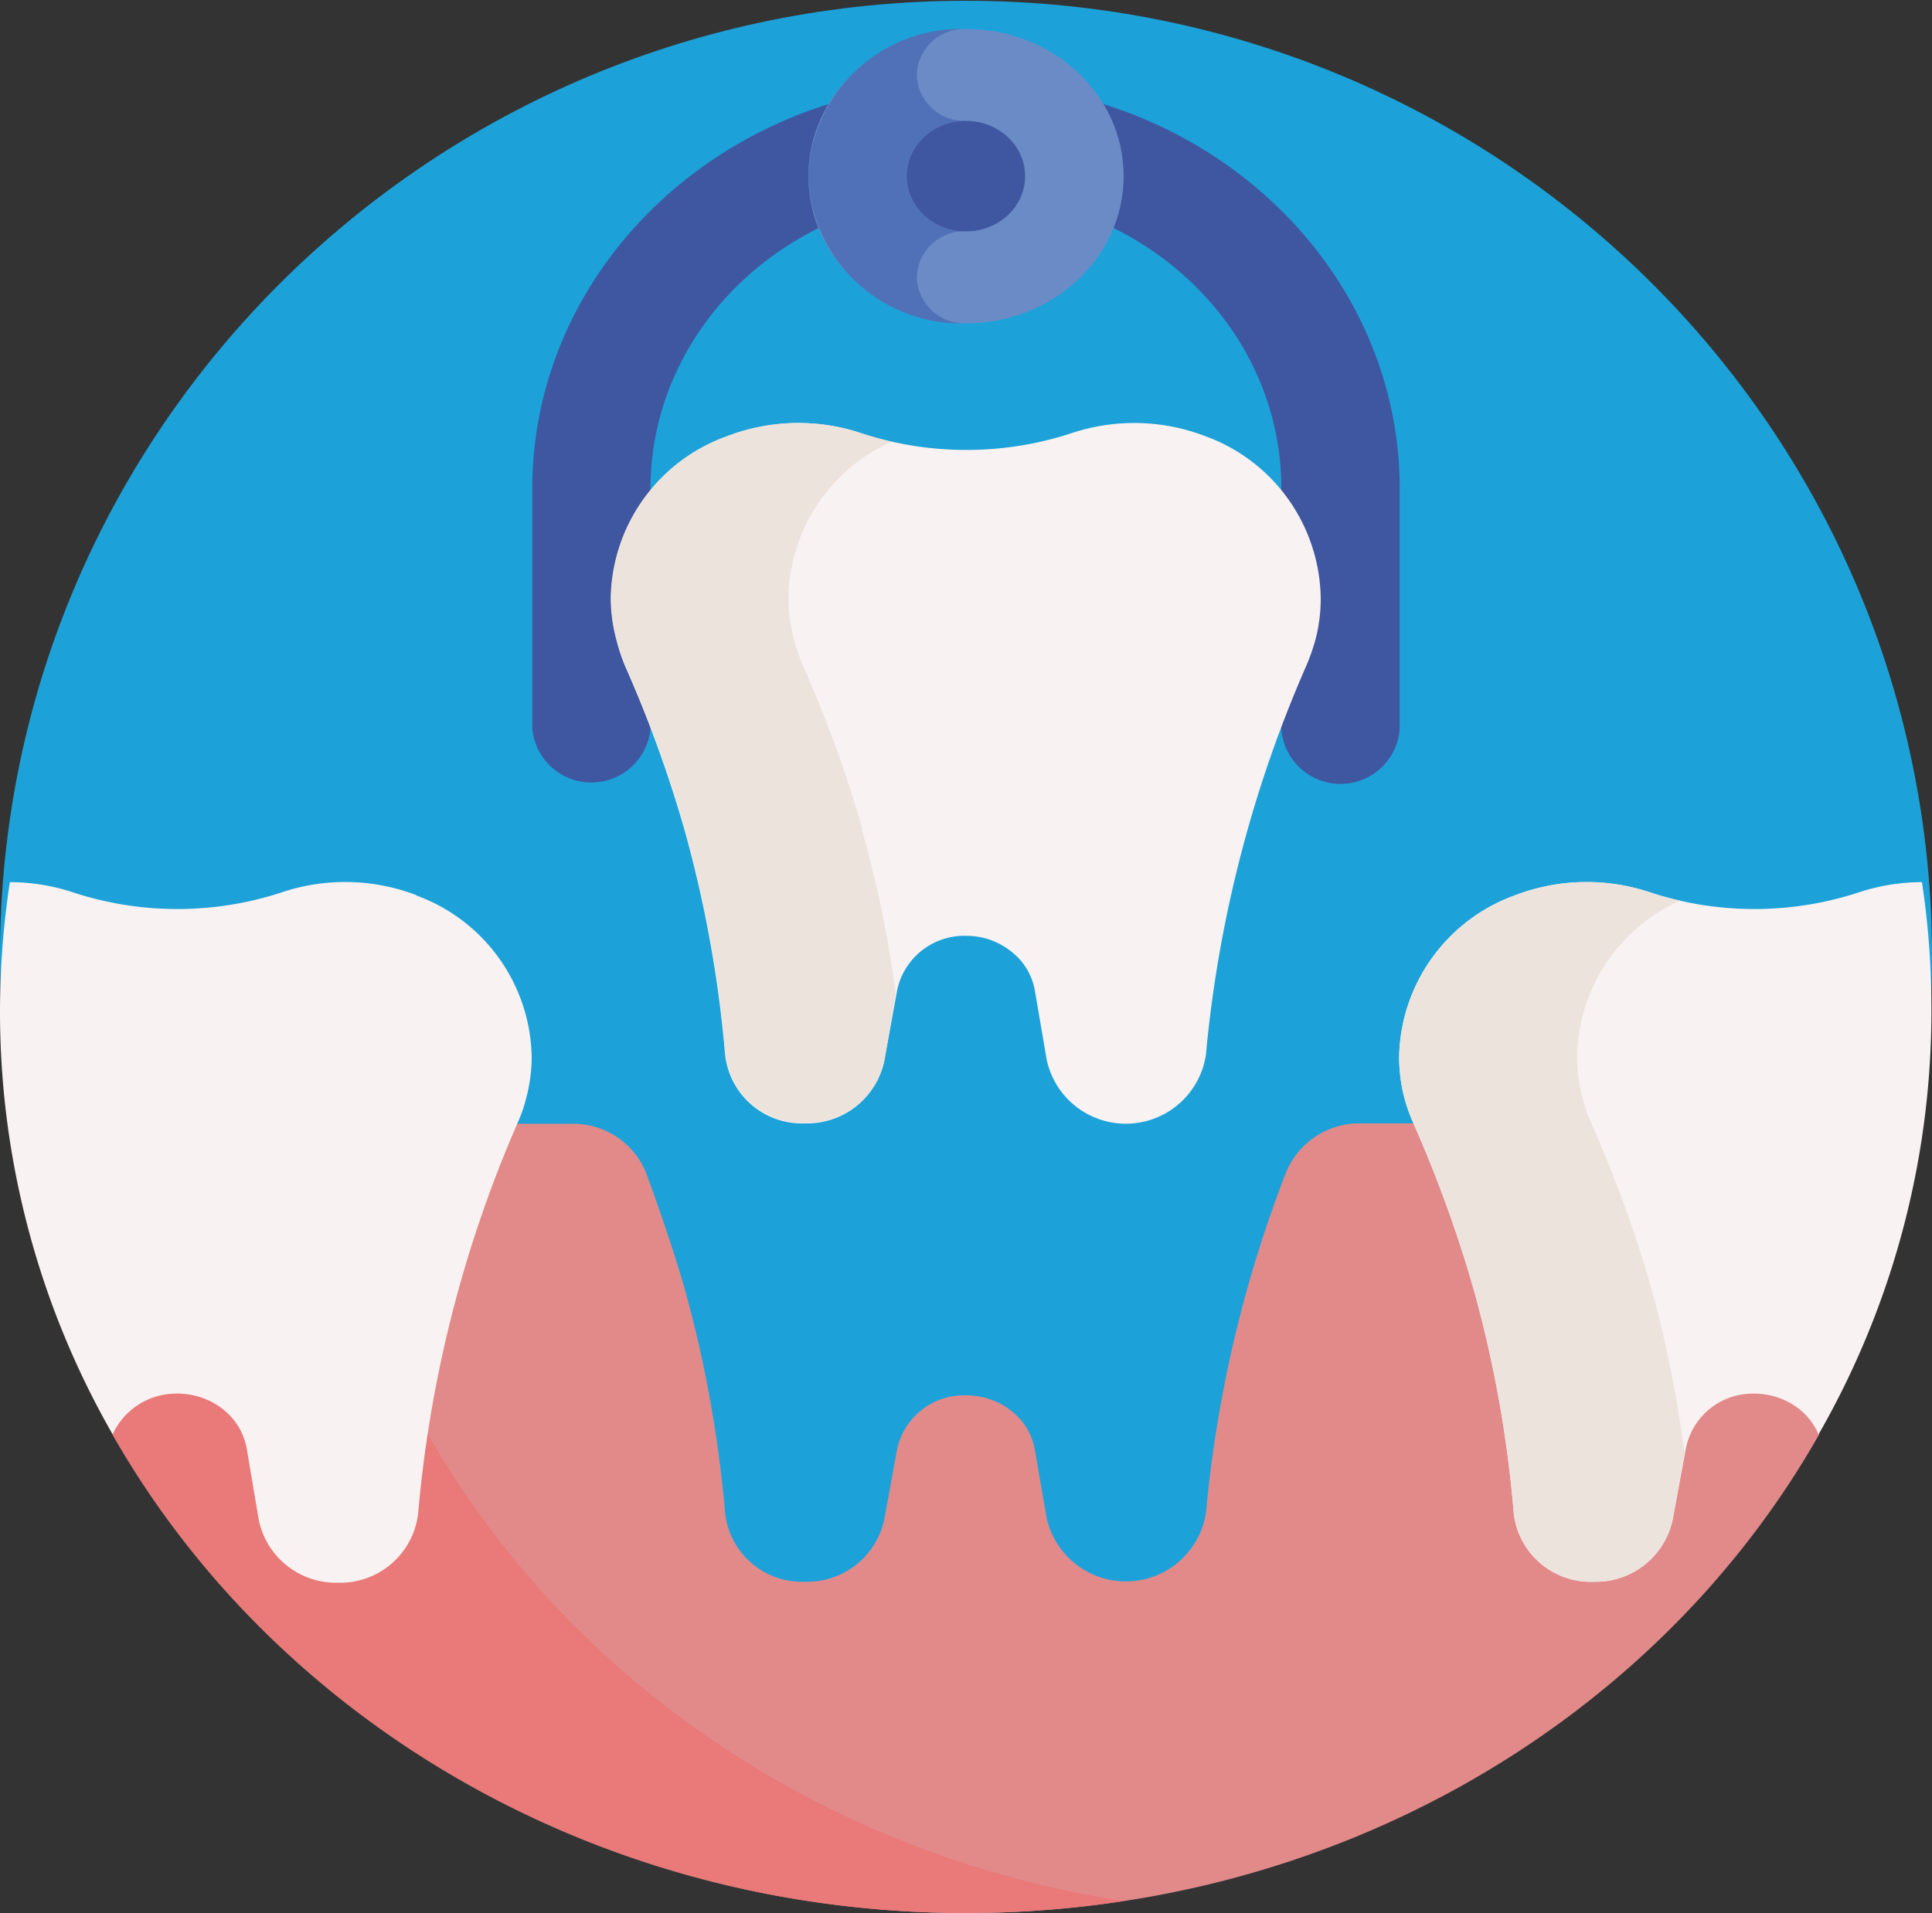 <?xml version="1.0" encoding="UTF-8"?>
<svg xmlns="http://www.w3.org/2000/svg" id="Layer_1" data-name="Layer 1" viewBox="0 0 100 99.04">
  <rect x="0" y="0" width="100" height="99.04" fill="#333333" stroke="none"/>
  <defs>
    <style>.cls-1{fill:#1ca2d9;}.cls-2{fill:#3f57a0;}.cls-3{fill:#f9f2f2;}.cls-4{fill:#ede3dd;}.cls-5{fill:#e28a8a;}.cls-6{fill:#ea7979;}.cls-7{fill:#6a8bc6;}.cls-8{fill:#5071b7;}</style>
  </defs>
  <path class="cls-1" d="M100.22,50.48c0,27.35-22.39,49.52-50,49.52S.22,77.83.22,50.48,22.6,1,50.22,1,100.22,23.13,100.22,50.48Z" transform="translate(-0.22 -0.96)"></path>
  <path class="cls-2" d="M27.77,26.27V38.65a3.07,3.07,0,0,0,6.12,0V26.27C33.89,17.85,41.2,11,50.22,11s16.32,6.82,16.32,15.24V38.65a3.07,3.07,0,0,0,6.13,0V26.27c0-11.57-10.05-21-22.45-21S27.77,14.7,27.77,26.27Z" transform="translate(-0.22 -0.96)"></path>
  <path class="cls-3" d="M68.58,31.93a8.39,8.39,0,0,1-.26,2.1,10.44,10.44,0,0,1-.47,1.36,65,65,0,0,0-5.21,20.16,4.19,4.19,0,0,1-8.24.29l-.62-3.62a3.27,3.27,0,0,0-1.22-2,3.71,3.71,0,0,0-2.34-.81,3.55,3.55,0,0,0-3.57,2.85L46,55.84a4.08,4.08,0,0,1-4.11,3.28h0a4,4,0,0,1-4.14-3.57,63.32,63.32,0,0,0-2.11-11.66,65.48,65.48,0,0,0-3.09-8.5A8.13,8.13,0,0,1,32.12,34a8.4,8.4,0,0,1-.27-2.1,9.05,9.05,0,0,1,6-8.35,10.27,10.27,0,0,1,6.93-.17l.34.11a17.52,17.52,0,0,0,10.24,0l.34-.11a10.27,10.27,0,0,1,6.93.17A9.06,9.06,0,0,1,68.58,31.93Z" transform="translate(-0.22 -0.96)"></path>
  <path class="cls-4" d="M44.86,43.89a65.48,65.48,0,0,0-3.09-8.5A9.14,9.14,0,0,1,41.3,34a8.4,8.4,0,0,1-.27-2.1,9,9,0,0,1,5.34-8.07c-.43-.1-.85-.21-1.27-.34l-.34-.11a10.27,10.27,0,0,0-6.93.17,9.05,9.05,0,0,0-6,8.35,8.4,8.4,0,0,0,.27,2.1,8.13,8.13,0,0,0,.47,1.36,65.48,65.48,0,0,1,3.09,8.5,63.32,63.32,0,0,1,2.11,11.66,4,4,0,0,0,4.14,3.57h0A4.08,4.08,0,0,0,46,55.84l.58-3.45a59,59,0,0,0-1.76-8.5Z" transform="translate(-0.22 -0.96)"></path>
  <path class="cls-5" d="M94.38,75.22V59.12H70.64a4.1,4.1,0,0,0-3.84,2.5,65.1,65.1,0,0,0-4.16,17.67,4.2,4.2,0,0,1-8.24.29L53.78,76a3.27,3.27,0,0,0-1.22-2,3.76,3.76,0,0,0-2.34-.8A3.54,3.54,0,0,0,46.65,76L46,79.58a4.08,4.08,0,0,1-4.11,3.27h0a4,4,0,0,1-4.14-3.57,63.32,63.32,0,0,0-2.11-11.66c-.58-2-1.27-4-2-6a4.08,4.08,0,0,0-3.83-2.48H6.05v16.1h0C14.46,90,31.08,100,50.22,100S86,90,94.38,75.22Z" transform="translate(-0.22 -0.96)"></path>
  <path class="cls-6" d="M16.93,59.12H6.05v16.1h0C14.46,90,31.08,100,50.22,100a53.62,53.62,0,0,0,8.17-.62C36.67,96.05,19.65,79.66,16.93,59.12Z" transform="translate(-0.22 -0.96)"></path>
  <path class="cls-3" d="M21.79,47.31a10.33,10.33,0,0,0-6.93-.17l-.34.11a17.35,17.35,0,0,1-10.24,0l-.34-.11a10.47,10.47,0,0,0-3.21-.51,44.73,44.73,0,0,0-.51,6.69,44,44,0,0,0,5.83,21.9A3.62,3.62,0,0,1,9.4,73.11a3.81,3.81,0,0,1,2.35.8A3.36,3.36,0,0,1,13,76l.61,3.63a4.08,4.08,0,0,0,4.11,3.27,4.06,4.06,0,0,0,4.14-3.56A64.62,64.62,0,0,1,27,59.12a7.83,7.83,0,0,0,.47-1.36,8.38,8.38,0,0,0,.27-2.09,9.07,9.07,0,0,0-6-8.36Z" transform="translate(-0.22 -0.96)"></path>
  <path class="cls-3" d="M99.7,46.63a10.52,10.52,0,0,0-3.21.51l-.34.11a17.35,17.35,0,0,1-10.24,0l-.34-.11a10.39,10.39,0,0,0-6.93.17,9.07,9.07,0,0,0-6,8.36,8.37,8.37,0,0,0,.26,2.09,8.82,8.82,0,0,0,.48,1.36,67,67,0,0,1,3.09,8.5,62.33,62.33,0,0,1,2.1,11.66,4,4,0,0,0,4.14,3.57h0a4.07,4.07,0,0,0,4.1-3.27L87.47,76A3.53,3.53,0,0,1,91,73.11a3.79,3.79,0,0,1,2.35.8,3.38,3.38,0,0,1,1,1.31,44.06,44.06,0,0,0,5.84-21.9A43.45,43.45,0,0,0,99.7,46.63Z" transform="translate(-0.22 -0.96)"></path>
  <path class="cls-4" d="M85.68,67.62a65.48,65.48,0,0,0-3.09-8.5,7.83,7.83,0,0,1-.47-1.36,8.38,8.38,0,0,1-.27-2.09,9,9,0,0,1,5.33-8.08c-.42-.1-.85-.21-1.27-.34l-.34-.11a10.33,10.33,0,0,0-6.93.17,9.07,9.07,0,0,0-6,8.36,8.37,8.37,0,0,0,.26,2.09,8.82,8.82,0,0,0,.48,1.36,67,67,0,0,1,3.09,8.5,62.33,62.33,0,0,1,2.1,11.66,4,4,0,0,0,4.14,3.57h0a4.07,4.07,0,0,0,4.1-3.27l.59-3.46A62.15,62.15,0,0,0,85.68,67.62Z" transform="translate(-0.22 -0.96)"></path>
  <ellipse class="cls-7" cx="50" cy="9.12" rx="8.16" ry="7.62"></ellipse>
  <path class="cls-8" d="M50.22,2.46a7.91,7.91,0,0,0-8.17,7.62,7.91,7.91,0,0,0,8.17,7.62,2.47,2.47,0,0,1-2.55-2.38,2.47,2.47,0,0,1,2.55-2.39V7.22a2.47,2.47,0,0,1-2.55-2.38A2.46,2.46,0,0,1,50.22,2.46Z" transform="translate(-0.22 -0.96)"></path>
  <ellipse class="cls-2" cx="50" cy="9.12" rx="3.06" ry="2.86"></ellipse>
</svg>
